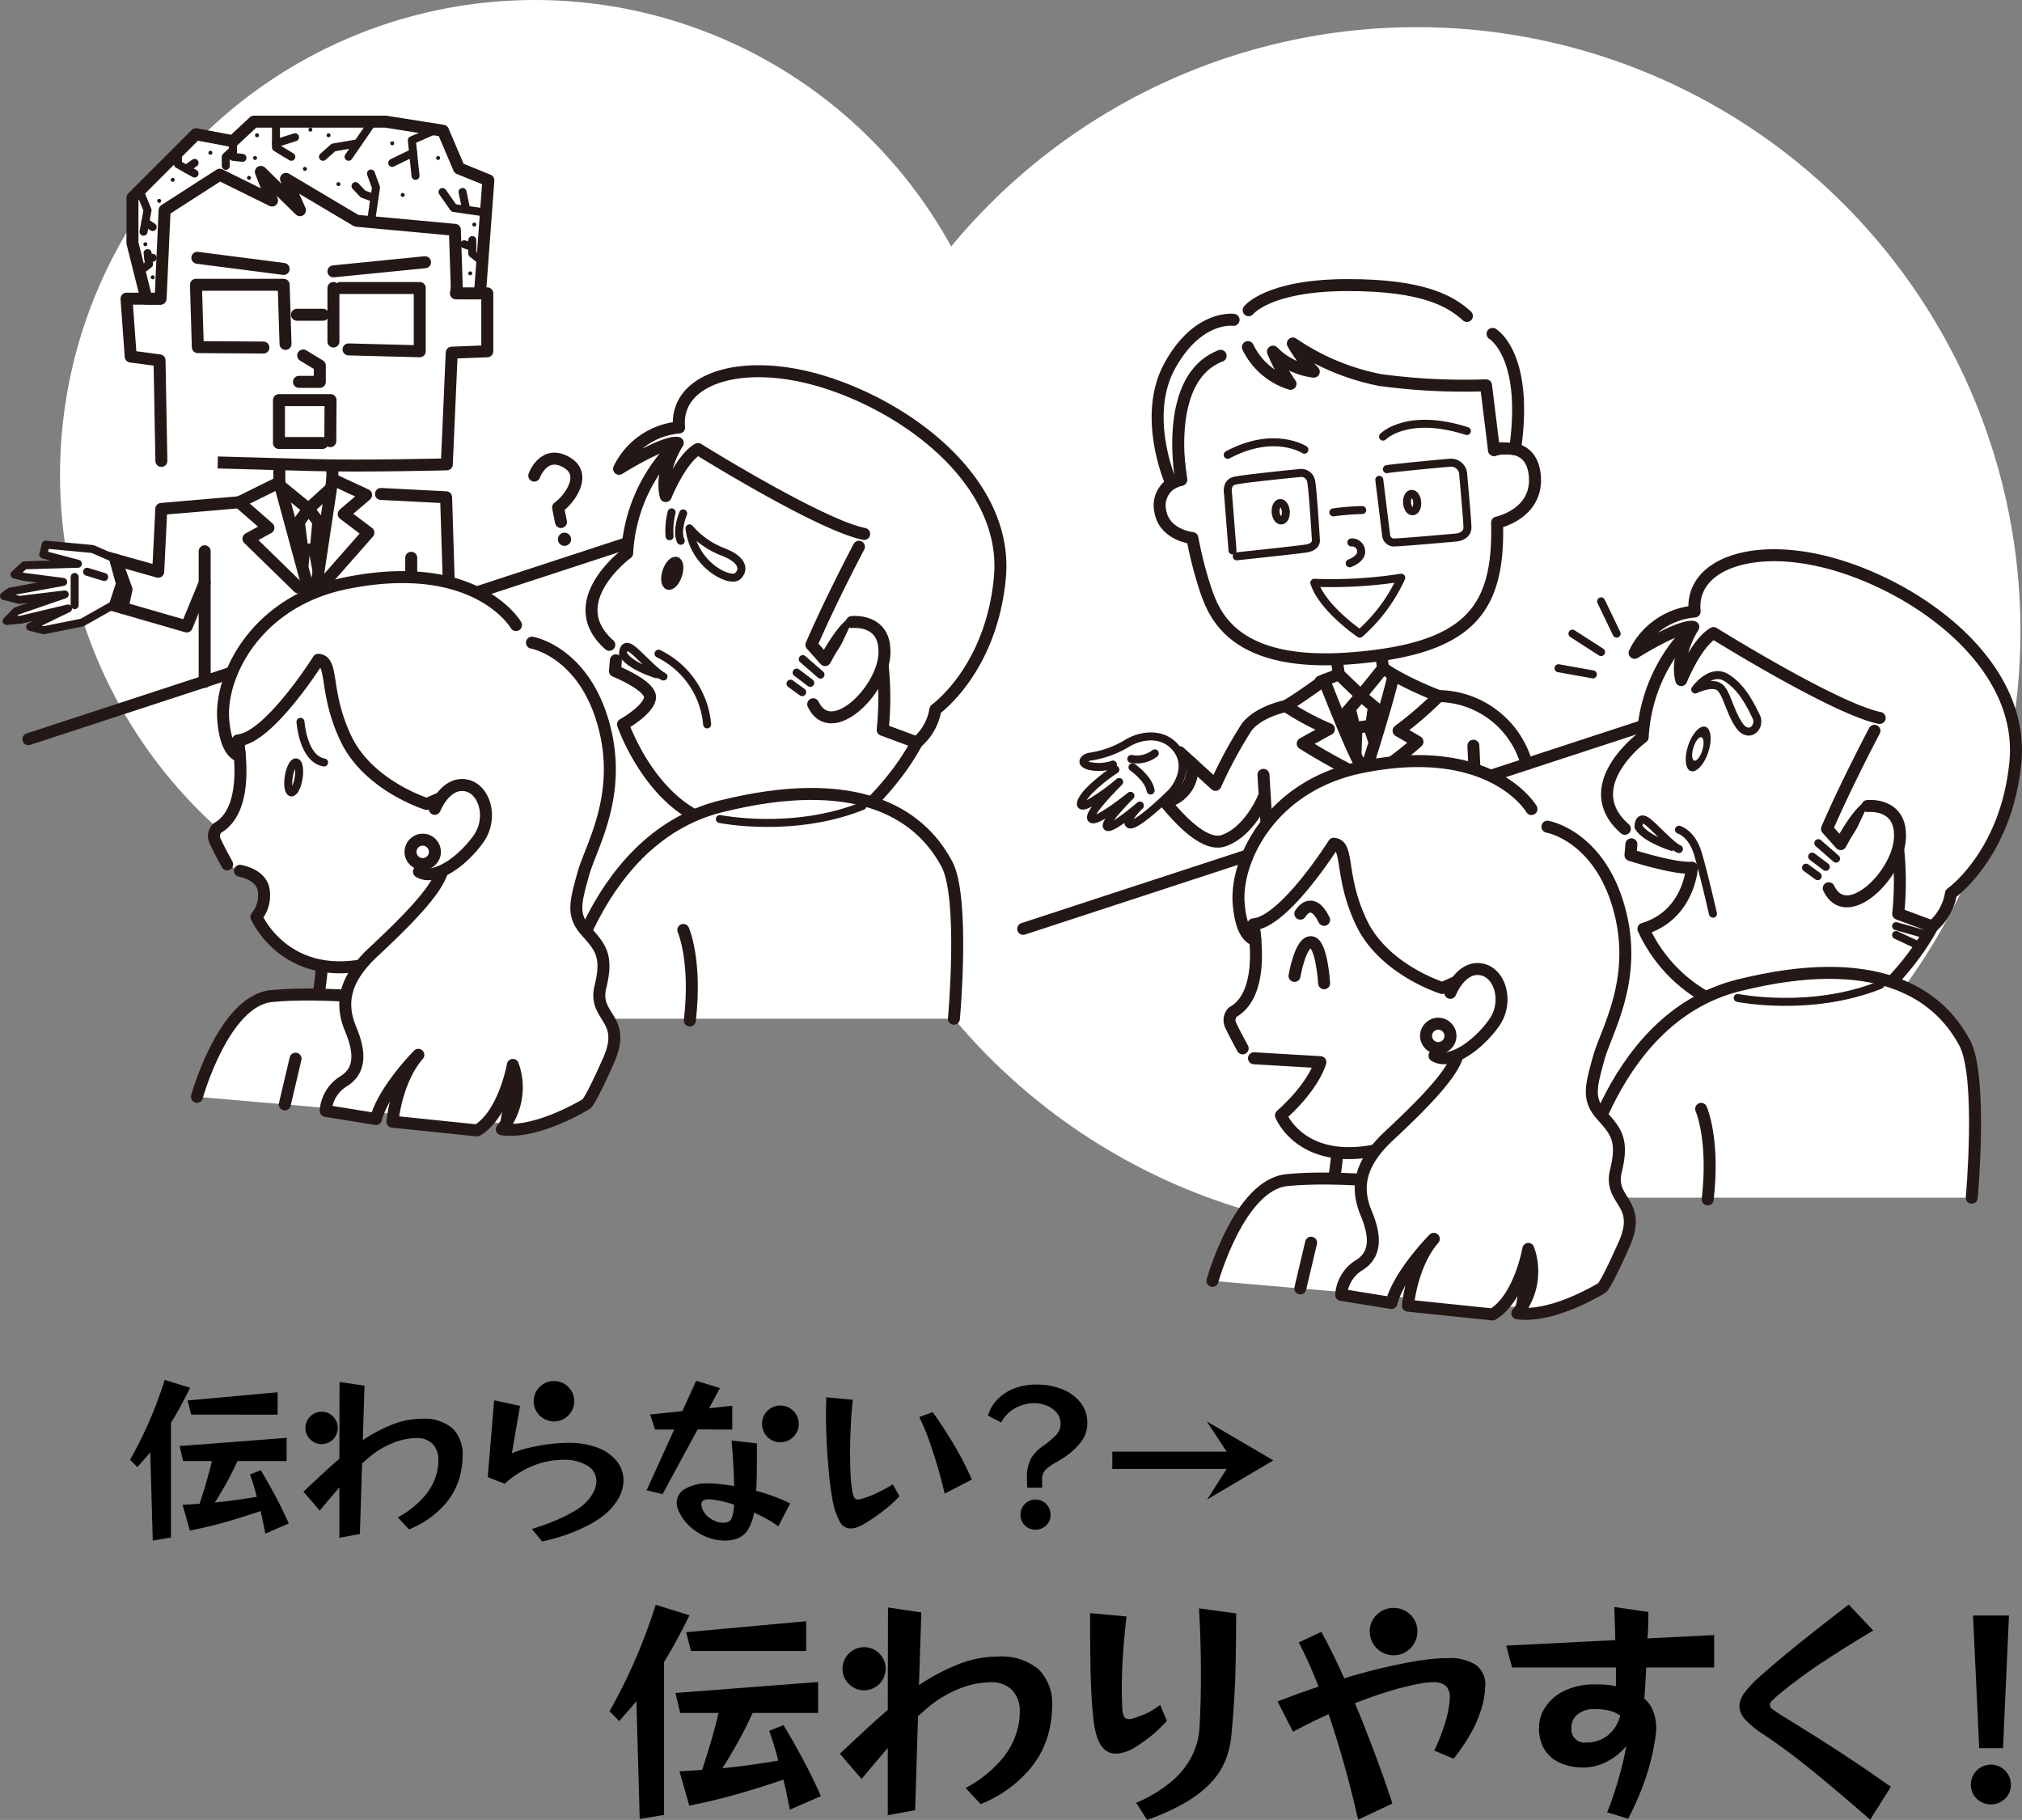 <svg xmlns="http://www.w3.org/2000/svg" width="253.121" height="227.8" viewBox="0 0 253.121 227.8">
  <rect x="0" y="0" width="253.121" height="227.8" fill="#808080" stroke="none"/>
  <g id="befor-after-illust-2-pc" transform="translate(-654.339 -1168.146)">
    <circle id="楕円形_11" data-name="楕円形 11" cx="59.442" cy="59.442" r="59.442" transform="translate(661.854 1168.146)" fill="#fff"/>
    <circle id="楕円形_12" data-name="楕円形 12" cx="75.577" cy="75.577" r="75.577" transform="translate(756.112 1171.543)" fill="#fff"/>
    <g id="グループ_161" data-name="グループ 161" transform="translate(654.84 1183.374)">
      <g id="グループ_149" data-name="グループ 149" transform="translate(15.781 157.501)">
        <path id="パス_996" data-name="パス 996" d="M5899.165,3190.515l-.313-11.07c-.239.3-.492.6-.761.9l-.85.973-.917-.916a51.821,51.821,0,0,0,2.45-4.921q1.039-2.416,1.89-5.077l3.175.984q-.648,1.3-1.229,2.371t-1.165,2.013v14.359Zm14.09-.872q-.135-.717-.279-1.421t-.325-1.4q-2.237.76-4.349,1.365t-4.485,1.073l-.917-3.22,2.125-.134q.246-.738.682-2.159t.861-3.187h-3.6l-.446-1.878,13.4-1.029v2.907h-6.151q-.759,1.656-1.508,2.975t-1.331,2.215q1.341-.135,2.627-.313t2.628-.4q-.179-.716-.391-1.42t-.458-1.375l1.342-.537q.872,1.432,1.778,3.12t1.733,3.545Zm-9.282-14.9-.446-1.766,11.271-1.029v2.8Z" transform="translate(-5896.324 -3170.408)"/>
        <path id="パス_997" data-name="パス 997" d="M5933.693,3187.651a11.623,11.623,0,0,0,3.433-2.751,7.167,7.167,0,0,0,1.488-2.974,6.238,6.238,0,0,0,.157-1.365,2.8,2.8,0,0,0-.75-2.136,2.742,2.742,0,0,0-1.958-.7,8.113,8.113,0,0,0-2.817.548,10.939,10.939,0,0,0-2.908,1.666q-.247.2-.525.448c-.187.164-.384.335-.593.514l-.269,8.834-2.571.469v-6.307q-.672.783-1.231,1.443t-1.23,1.465l-2.035-2.371q.782-.737,1.442-1.354t1.454-1.342q.793-.726,1.6-1.42l.022-9.617,3.131.469-.224,6.821a19.235,19.235,0,0,1,3.8-2,10.118,10.118,0,0,1,3.579-.682,5.441,5.441,0,0,1,3.858,1.2,4.539,4.539,0,0,1,1.264,3.456,9.182,9.182,0,0,1-.057.984q-.056.515-.167,1.073a8.7,8.7,0,0,1-2.125,4.138,11.831,11.831,0,0,1-4.361,3Zm-7.515-11.183a2.023,2.023,0,0,1-2.013,2.013,1.972,1.972,0,0,1-1.431-.592,1.922,1.922,0,0,1-.6-1.421,1.947,1.947,0,0,1,.6-1.443,1.972,1.972,0,0,1,1.431-.592,1.935,1.935,0,0,1,1.42.592A1.966,1.966,0,0,1,5926.178,3176.468Z" transform="translate(-5900.179 -3170.452)"/>
        <path id="パス_998" data-name="パス 998" d="M5954.579,3189.085q1.408-.426,2.773-.984a19.244,19.244,0,0,0,2.449-1.2,7.245,7.245,0,0,0,1.644-1.241,5.273,5.273,0,0,0,.917-1.342,3.024,3.024,0,0,0,.29-1.23,2.24,2.24,0,0,0-1.1-1.912,5.437,5.437,0,0,0-3.086-.748,9.993,9.993,0,0,0-3.781.76,11.877,11.877,0,0,0-3.51,2.236l-2.125-.827.805-9.617,3.243.694-1.029,5.927a13.321,13.321,0,0,1,2.115-.671,24.037,24.037,0,0,1,2.516-.458,18.407,18.407,0,0,1,2.347-.168,10.155,10.155,0,0,1,3.837.638,5.489,5.489,0,0,1,2.359,1.7,3.783,3.783,0,0,1,.805,2.337,4.7,4.7,0,0,1-.6,2.226,7.329,7.329,0,0,1-1.856,2.158,12.077,12.077,0,0,1-2.09,1.319,21.52,21.52,0,0,1-2.74,1.164,22.592,22.592,0,0,1-2.907.8Zm5.3-15.991a2.449,2.449,0,0,1-.346,1.275,2.584,2.584,0,0,1-.917.917,2.558,2.558,0,0,1-3.064-.4,2.509,2.509,0,0,1,0-3.578,2.472,2.472,0,0,1,1.8-.739,2.444,2.444,0,0,1,1.264.336,2.608,2.608,0,0,1,.917.905A2.432,2.432,0,0,1,5959.878,3173.094Z" transform="translate(-5904.277 -3170.432)"/>
        <path id="パス_999" data-name="パス 999" d="M5978.854,3176.62l-4.383,8.1-1.991-.492,3.444-7.6h-2.392l-.627-1.879,4.048-.424,1.723-3.8,2.975.917-1.364,2.526,2.908-.312v2.975Zm10.111,12.122a12.442,12.442,0,0,0-1.478-.939q-.784-.425-1.564-.783a5.762,5.762,0,0,1-.795,2.192,2.719,2.719,0,0,1-1.253,1.041,4.549,4.549,0,0,1-1.644.279,6.122,6.122,0,0,1-2.236-.447,6.792,6.792,0,0,1-2.08-1.3,5.9,5.9,0,0,1-1.453-2.013,2.461,2.461,0,0,1-.225-.984,2,2,0,0,1,1.075-1.744,5.492,5.492,0,0,1,2.929-.671,11.274,11.274,0,0,1,1.187.066q.938.089,2.012.269-.023-.962-.078-2.046t-.124-2.058q-.064-.973-.133-1.6l3.175.357v1.342q0,1.006-.011,2.247t-.078,2.36q1.05.269,2.125.66a22.284,22.284,0,0,1,2.124.905Zm-5.549-2.706q-.715-.245-1.374-.4a11.477,11.477,0,0,0-1.2-.223c-.1-.015-.206-.026-.3-.034s-.191-.011-.28-.011a1.194,1.194,0,0,0-.727.167.579.579,0,0,0-.213.481,1.078,1.078,0,0,0,.045.29c.03.1.067.216.112.335a2.608,2.608,0,0,0,1.084,1.185,2.769,2.769,0,0,0,1.42.471,2.008,2.008,0,0,0,.705-.112.908.908,0,0,0,.48-.581A5.806,5.806,0,0,0,5983.416,3186.035Zm8.1-10.109a2.238,2.238,0,0,1-.671,1.622,2.3,2.3,0,1,1-3.255-3.254,2.3,2.3,0,0,1,3.926,1.633Z" transform="translate(-5907.81 -3170.424)"/>
        <path id="パス_1000" data-name="パス 1000" d="M6008.112,3185.353a16.874,16.874,0,0,1-2.036,1.834,22.283,22.283,0,0,1-2.437,1.655,4.179,4.179,0,0,1-.9.413,2.537,2.537,0,0,1-.738.124,1.484,1.484,0,0,1-1.332-.805,8.366,8.366,0,0,1-.838-2.282q-.2-.917-.37-2.247t-.29-2.885q-.124-1.554-.19-3.154t-.067-3.03c0-.358,0-.708.012-1.051s.018-.664.033-.962l3.31.313q-.157,1.432-.247,3.209t-.089,3.5q0,1.341.055,2.516a18.916,18.916,0,0,0,.191,2.023,3.489,3.489,0,0,0,.256.951.481.481,0,0,0,.458.279,1.2,1.2,0,0,0,.157-.011,1.73,1.73,0,0,0,.179-.033,11.587,11.587,0,0,0,2.068-.773,17.637,17.637,0,0,0,1.98-1.084Zm5.658-.335q-.382-1.656-.883-3.366t-1.074-3.31a26.128,26.128,0,0,0-1.219-2.9l1.678-.627q1.341,1.879,2.616,4a37.981,37.981,0,0,1,2.281,4.45Z" transform="translate(-5911.798 -3170.793)"/>
        <path id="パス_1001" data-name="パス 1001" d="M6027.72,3184c-.015-.209-.027-.426-.033-.649s-.012-.41-.012-.56a5,5,0,0,1,.493-2.426,5.116,5.116,0,0,1,1.631-1.666,11.9,11.9,0,0,0,1.432-1.2,2.072,2.072,0,0,0,.648-1.532,2.035,2.035,0,0,0-.48-1.354,3.2,3.2,0,0,0-1.23-.883,4.041,4.041,0,0,0-1.577-.313,4.93,4.93,0,0,0-2.382.625,4.2,4.2,0,0,0-1.755,1.79l-1.655-.85a4.636,4.636,0,0,1,1.107-1.957,5.856,5.856,0,0,1,2.068-1.409,7.3,7.3,0,0,1,2.841-.525,8.443,8.443,0,0,1,3.387.627,5.335,5.335,0,0,1,2.236,1.7,3.959,3.959,0,0,1,.794,2.416,3.884,3.884,0,0,1-.827,2.493,9.091,9.091,0,0,1-2.058,1.868c-.4.269-.82.522-1.253.76a4.641,4.641,0,0,0-1.084.8,1.6,1.6,0,0,0-.436,1.163v.549c0,.187.007.362.023.526Zm2.907,3.4a1.772,1.772,0,0,1-.548,1.32,1.919,1.919,0,0,1-2.662,0,1.776,1.776,0,0,1-.547-1.32,1.879,1.879,0,1,1,3.757,0Z" transform="translate(-5915.4 -3170.511)"/>
        <path id="パス_1002" data-name="パス 1002" d="M6053,3186.292l2.438-3.825h-14.314V3180.3h14.314l-2.483-3.78,8.321,4.875Z" transform="translate(-5918.163 -3171.33)"/>
        <path id="パス_1003" data-name="パス 1003" d="M5970.783,3230.359l-.418-14.761q-.476.6-1.013,1.208t-1.133,1.3L5967,3216.88a68.939,68.939,0,0,0,3.265-6.561q1.388-3.22,2.521-6.768l4.234,1.312q-.865,1.729-1.64,3.161t-1.55,2.684v19.144Zm18.787-1.163q-.18-.955-.372-1.894c-.131-.627-.274-1.248-.434-1.864q-2.981,1.014-5.8,1.819t-5.979,1.431l-1.223-4.293,2.833-.179q.329-.985.91-2.878t1.147-4.25h-4.8l-.6-2.5,17.861-1.372v3.876h-8.2q-1.014,2.208-2.014,3.967t-1.773,2.953q1.788-.18,3.5-.419t3.5-.536q-.24-.954-.522-1.894c-.188-.627-.393-1.238-.61-1.834l1.789-.716q1.163,1.908,2.371,4.16t2.312,4.726Zm-12.375-19.86-.6-2.356,15.029-1.371v3.727Z" transform="translate(-5906.983 -3175.407)"/>
        <path id="パス_1004" data-name="パス 1004" d="M6016.709,3226.54a15.476,15.476,0,0,0,4.577-3.668,9.556,9.556,0,0,0,1.982-3.966,8.209,8.209,0,0,0,.21-1.819,3.732,3.732,0,0,0-1-2.848,3.654,3.654,0,0,0-2.608-.939,10.8,10.8,0,0,0-3.757.731,14.586,14.586,0,0,0-3.877,2.221q-.328.269-.7.6t-.791.685l-.357,11.778-3.43.627v-8.41q-.894,1.046-1.64,1.924t-1.64,1.953l-2.714-3.161q1.044-.983,1.924-1.8t1.938-1.789q1.058-.969,2.131-1.894l.031-12.823,4.174.626-.3,9.1a25.6,25.6,0,0,1,5.069-2.669,13.474,13.474,0,0,1,4.771-.91,7.248,7.248,0,0,1,5.145,1.6,6.043,6.043,0,0,1,1.685,4.607,12.034,12.034,0,0,1-.075,1.313q-.075.686-.224,1.431a11.57,11.57,0,0,1-2.833,5.516,15.763,15.763,0,0,1-5.814,4Zm-10.02-14.91a2.7,2.7,0,0,1-2.684,2.683,2.63,2.63,0,0,1-1.908-.79,2.561,2.561,0,0,1-.8-1.894,2.6,2.6,0,0,1,.8-1.924,2.633,2.633,0,0,1,1.908-.79,2.585,2.585,0,0,1,1.894.79A2.624,2.624,0,0,1,6006.689,3211.631Z" transform="translate(-5912.106 -3175.465)"/>
        <path id="パス_1005" data-name="パス 1005" d="M6047.459,3218.152a18.95,18.95,0,0,1-1.7,1.67,19.986,19.986,0,0,1-2,1.462,5.116,5.116,0,0,1-2.655.983q-2.208,0-2.744-3.638-.238-1.7-.342-3.773t-.134-4.323q-.03-2.252-.031-4.428v-1.432l4.563.418q-.3,2.5-.447,4.756t-.15,4.19q0,.656.016,1.282t.045,1.223a2.42,2.42,0,0,0,.223,1.074.633.633,0,0,0,.582.327,2.369,2.369,0,0,0,.806-.179,11.126,11.126,0,0,0,1.7-.685,10.277,10.277,0,0,0,1.432-.924Zm-3.847,10.258a16.907,16.907,0,0,0,4.622-2.833,10.1,10.1,0,0,0,2.46-3.22,9.141,9.141,0,0,0,.85-3.281q.179-3.191.179-6.561,0-2.147-.06-4.294t-.179-4.145l4.652.626q0,3.579-.09,7.187t-.505,8.052a11.441,11.441,0,0,1-.716,3.072,9.058,9.058,0,0,1-1.744,2.773,13.822,13.822,0,0,1-3.147,2.5,27.921,27.921,0,0,1-4.95,2.267Z" transform="translate(-5917.67 -3175.486)"/>
        <path id="パス_1006" data-name="パス 1006" d="M6085.109,3221.869q.6-1.312.953-2.282t.581-1.819a14.383,14.383,0,0,0,.344-1.744c.02-.159.035-.3.043-.418s.016-.238.016-.357a1.9,1.9,0,0,0-.507-1.491,2.293,2.293,0,0,0-1.551-.448c-.219,0-.458.011-.716.03a7.073,7.073,0,0,0-.834.12,33.9,33.9,0,0,0-3.951.969q-2.1.642-4.31,1.506,1.253,3.012,2.461,6.232t2.221,6.322l-4.294,2.028q-.775-3.46-1.714-6.815t-1.983-6.4q-1.1.507-2.221,1.058t-2.222,1.149l-1.939-3.788q1.313-.508,2.58-.97t2.549-.879a53.323,53.323,0,0,0-2.475-5.547l2.833-1.312q1.4,2.563,2.862,5.814a70.847,70.847,0,0,1,8.708-2.117q1.222-.207,2.266-.313t1.908-.1a6.057,6.057,0,0,1,3.624.865,3.075,3.075,0,0,1,1.148,2.624,11.281,11.281,0,0,1-.686,3.429,14.6,14.6,0,0,1-1.208,2.639,23.952,23.952,0,0,1-2.072,3.027Zm-2.118-14.911a2.982,2.982,0,1,1-5.964,0,2.842,2.842,0,0,1,.865-2.087,3.025,3.025,0,0,1,4.235,0A2.843,2.843,0,0,1,6082.991,3206.958Z" transform="translate(-5921.838 -3175.475)"/>
        <path id="パス_1007" data-name="パス 1007" d="M6111.823,3229.571q.538-1.283,1-2.758t.834-2.923q.372-1.446.552-2.609a7.566,7.566,0,0,1-2.46,1.968,6.486,6.486,0,0,1-2.758.716h-.209a7.8,7.8,0,0,1-1.863-.239,5.362,5.362,0,0,1-1.79-.8,4.172,4.172,0,0,1-1.327-1.536,5.2,5.2,0,0,1-.507-2.429,4.656,4.656,0,0,1,.806-2.58,5.9,5.9,0,0,1,2.385-2.028,8.691,8.691,0,0,1,3.907-.79q.656,0,1.313.045a6.512,6.512,0,0,1,1.223.195v-2.356h-13l-.746-2.743,13.658-.686q-.031-1.67-.12-4.146l4.265.627v.328q0,.389-.015,1.178t-.1,1.8l8.35-.418v4.056h-8.5q-.061,1.1-.119,2.117t-.119,1.79a3.6,3.6,0,0,1,1.088,1.535,5.643,5.643,0,0,1,.4,2.133c0,.139-.006.278-.016.417s-.025.289-.045.448a29.069,29.069,0,0,1-1.312,5.547,36.5,36.5,0,0,1-2.147,4.949Zm-4.473-10.5a1.632,1.632,0,0,0,1.819,1.76,4.17,4.17,0,0,0,2.8-.94,4.643,4.643,0,0,0,1.491-2.429,3.858,3.858,0,0,0-1.417-.626,7.88,7.88,0,0,0-1.745-.179,3.206,3.206,0,0,0-2.191.671,2.092,2.092,0,0,0-.76,1.625Z" transform="translate(-5926.92 -3175.454)"/>
        <path id="パス_1008" data-name="パス 1008" d="M6149.938,3230.443q-3.609-3.161-6.978-5.92t-6.471-4.815a11.464,11.464,0,0,1-2.177-1.789,2.522,2.522,0,0,1-.746-1.67,3.011,3.011,0,0,1,.7-1.774,14.717,14.717,0,0,1,2.1-2.162q2.5-2.206,5.368-4.488t5.517-4.309l3.071,3.25q-3.042,1.79-6.144,3.832a62.976,62.976,0,0,0-5.546,4.07q-.6.509-.925.82a.859.859,0,0,0-.327.583.763.763,0,0,0,.387.581q.386.284,1.163.791,3.191,1.939,6.546,4.1t7.052,4.786Z" transform="translate(-5932.106 -3175.401)"/>
        <path id="パス_1009" data-name="パス 1009" d="M6172.7,3226.3a2.368,2.368,0,0,1-.73,1.76,2.557,2.557,0,0,1-3.549,0,2.366,2.366,0,0,1-.731-1.76,2.5,2.5,0,1,1,5.01,0Zm-3.965-4.563-.775-16.609h4.5l-.746,16.609Z" transform="translate(-5937.252 -3175.645)"/>
      </g>
      <g id="グループ_155" data-name="グループ 155" transform="translate(127.584 20.456)">
        <g id="グループ_152" data-name="グループ 152">
          <rect id="長方形_127" data-name="長方形 127" width="7.396" height="8.583" transform="translate(38.449 51.385)" fill="#fff"/>
          <g id="グループ_151" data-name="グループ 151">
            <path id="パス_1010" data-name="パス 1010" d="M6079.544,3076.534l-.977-2.861-1.459.2-.142,3.782,1.082,2.029.827-.741Z" transform="translate(-6035.373 -3018.772)" fill="#fff"/>
            <path id="パス_1011" data-name="パス 1011" d="M6073.748,3060.6l1.1,7.954,2.3,1.884,3.1-3.691-1.056-7.608Z" transform="translate(-6034.887 -3016.58)" fill="#fff" stroke="#231815" stroke-linecap="round" stroke-linejoin="round" stroke-width="1.5"/>
            <path id="パス_1012" data-name="パス 1012" d="M6079.544,3076.534l-.977-2.861-1.459.2-.142,3.782" transform="translate(-6035.373 -3018.772)" fill="#fff" stroke="#231815" stroke-linecap="round" stroke-linejoin="round" stroke-width="1.5"/>
            <path id="パス_1013" data-name="パス 1013" d="M6075.834,3070.115l.848,3.466,2.089-.29.488-3.426-1.776-.331Z" transform="translate(-6035.202 -3018.148)" fill="#fff" stroke="#231815" stroke-linecap="round" stroke-linejoin="round" stroke-width="1.5"/>
            <path id="パス_1014" data-name="パス 1014" d="M6076.875,3069.062l-3.323,3.869-1.75-5.632,2.308-.893Z" transform="translate(-6034.593 -3017.677)" fill="#fff" stroke="#231815" stroke-linecap="round" stroke-linejoin="round" stroke-width="1.5"/>
            <path id="パス_1015" data-name="パス 1015" d="M6077.776,3068.925l2.773-3.425,2.547,1.629-1.854,4.722Z" transform="translate(-6035.495 -3017.54)" fill="#fff" stroke="#231815" stroke-linecap="round" stroke-linejoin="round" stroke-width="1.5"/>
            <path id="パス_1016" data-name="パス 1016" d="M6061.612,3088.561l-.6-6.679s-1.743,4.268-5.023,5.362-8.425-6.386-8.425-6.386l2.969-4.7,4.484,4.085a55.266,55.266,0,0,1,3.9-7.216c1.509-1.986,4.9-2.648,4.9-2.648,1.418-.785,4.8-3.251,4.8-3.251s3.816,9.81,4.792,10.966l.569-.079s2.986-9.418,3.306-11.541a44.337,44.337,0,0,0,5.683,2.656,11.6,11.6,0,0,1,11,8.5Z" transform="translate(-6030.938 -3017.687)" fill="#fff"/>
            <line id="線_53" data-name="線 53" y1="28.266" x2="86.354" transform="translate(0 52.313)" fill="none" stroke="#231815" stroke-linecap="round" stroke-linejoin="round" stroke-width="1.5"/>
            <path id="パス_1017" data-name="パス 1017" d="M6058.738,3046.368l-.56-7.092s-.3-1.348.8-1.624,8.277-.978,8.277-.978a1.264,1.264,0,0,1,1.334,1.077c.219,1.167.584,7.249.584,7.249s.2.932-1.28,1.139-7.842.968-7.842.968S6058.756,3047.516,6058.738,3046.368Z" transform="translate(-6032.533 -3013.192)" fill="#fff"/>
            <path id="パス_1018" data-name="パス 1018" d="M6081.439,3036.5c.186-.064,6.076-.665,7.81-.8a1.53,1.53,0,0,1,1.747,1.544s.5,5.388.524,6.509-1.27,1.287-1.27,1.287-6.565.591-7.748.624a1,1,0,0,1-1.17-.966l-.847-6.868S6080.287,3036.906,6081.439,3036.5Z" transform="translate(-6035.901 -3013.043)" fill="#fff"/>
            <path id="パス_1019" data-name="パス 1019" d="M6050.8,3034.262a3.259,3.259,0,0,0-2.615,3.918c.489,3.025,4.021,3.383,4.021,3.383a49.242,49.242,0,0,0,1.7,6.586c1.059,3.009,3.494,9.606,18.194,8.459,14.967-1.168,18.531-6.208,18.247-16.985,0,0,5.11-1.054,4.727-5.81s-5.108-3.267-5.108-3.267l.192-8.493-25.452-7.232-11.036,2.873-4.091,6.46Z" transform="translate(-6031.022 -3009.896)" fill="#fff" stroke="#231815" stroke-linecap="round" stroke-linejoin="round" stroke-width="1.5"/>
            <path id="パス_1020" data-name="パス 1020" d="M6058.738,3046.409l-.56-7.092s-.3-1.348.8-1.624,8.277-.979,8.277-.979a1.265,1.265,0,0,1,1.334,1.078c.219,1.167.584,7.25.584,7.25s.2.931-1.28,1.139-8.626.968-8.626.968" transform="translate(-6032.533 -3013.198)" fill="none" stroke="#231815" stroke-linecap="round" stroke-linejoin="round" stroke-width="1"/>
            <path id="パス_1021" data-name="パス 1021" d="M6073.708,3042.474a32.227,32.227,0,0,1,3.611-.291" transform="translate(-6034.88 -3014.023)" fill="none" stroke="#231815" stroke-linecap="round" stroke-linejoin="round" stroke-width="1"/>
            <path id="パス_1022" data-name="パス 1022" d="M6080.48,3037.345l.849,6.868a1,1,0,0,0,1.169.966c1.183-.033,7.749-.624,7.749-.624s1.3-.167,1.269-1.288-.525-6.508-.525-6.508a1.528,1.528,0,0,0-1.746-1.544c-1.735.139-8,.758-7.811.8" transform="translate(-6035.902 -3012.971)" fill="none" stroke="#231815" stroke-linecap="round" stroke-linejoin="round" stroke-width="1"/>
            <path id="パス_1023" data-name="パス 1023" d="M6076.326,3046.954a1.139,1.139,0,0,1,1.214.973c.206,1.067-1.424,1.637-1.424,1.637" transform="translate(-6035.244 -3014.742)" fill="none" stroke="#231815" stroke-linecap="round" stroke-linejoin="round" stroke-width="1"/>
            <path id="パス_1024" data-name="パス 1024" d="M6089.738,3015.137s4.511,2.614,2.816,14.433a10.511,10.511,0,0,0-1.428-.105,2.563,2.563,0,0,0-1.21.207l-1-8.1a78.6,78.6,0,0,1-13.247-.66,29.32,29.32,0,0,1-10.935-4.572,18.385,18.385,0,0,0,2.62,3.525,8.617,8.617,0,0,1-5.106-2.508,20.6,20.6,0,0,0,2.192,4.027,8.819,8.819,0,0,1-5.333-4.591l-3.414,1.093c-7.3,2.807-4.939,15.508-4.939,15.508a4.533,4.533,0,0,0-1.221.5s-3.729-8.32-.217-14.732,8-5.781,8-5.781l1.888-1.2s2.375-3.11,12.239-3.146,13.191,2.148,15.081,3.864Z" transform="translate(-6030.974 -3009.021)" fill="#fff"/>
            <path id="パス_1025" data-name="パス 1025" d="M6057.313,3014.14s-4.488-.631-8,5.781.217,14.732.217,14.732a4.533,4.533,0,0,1,1.221-.5s-2.365-12.7,4.939-15.508" transform="translate(-6030.974 -3009.791)" fill="none" stroke="#231815" stroke-linecap="round" stroke-linejoin="round" stroke-width="1.5"/>
            <path id="パス_1026" data-name="パス 1026" d="M6061.225,3012.167s2.375-3.11,12.239-3.146,13.191,2.148,15.082,3.864" transform="translate(-6032.999 -3009.021)" fill="none" stroke="#231815" stroke-linecap="round" stroke-linejoin="round" stroke-width="1.5"/>
            <path id="パス_1027" data-name="パス 1027" d="M6061.112,3017.873a8.818,8.818,0,0,0,5.333,4.592,20.6,20.6,0,0,1-2.192-4.027,8.617,8.617,0,0,0,5.106,2.508,18.385,18.385,0,0,1-2.62-3.525,29.32,29.32,0,0,0,10.935,4.572,78.6,78.6,0,0,0,13.247.66l1,8.1a2.563,2.563,0,0,1,1.21-.207,10.511,10.511,0,0,1,1.428.105c1.694-11.819-2.816-14.433-2.816-14.433" transform="translate(-6032.981 -3010.108)" fill="none" stroke="#231815" stroke-linecap="round" stroke-linejoin="round" stroke-width="1.5"/>
            <line id="線_54" data-name="線 54" x2="0.215" y2="4.625" transform="translate(56.358 57.655)" fill="none" stroke="#231815" stroke-linecap="round" stroke-linejoin="round" stroke-width="1.5"/>
            <g id="グループ_150" data-name="グループ 150" transform="translate(16.629 48.786)">
              <path id="パス_1028" data-name="パス 1028" d="M6075.911,3079.143a80.979,80.979,0,0,1-7.09-3.95l3.273-1.806a32.149,32.149,0,0,1-5.394-2.894c1.418-.784,4.8-3.251,4.8-3.251s3.816,9.81,4.792,10.966" transform="translate(-6050.453 -3066.589)" fill="none" stroke="#231815" stroke-linecap="round" stroke-linejoin="round" stroke-width="1.5"/>
              <path id="パス_1029" data-name="パス 1029" d="M6078.67,3078.013s2.986-9.418,3.306-11.541a44.337,44.337,0,0,0,5.683,2.656,45.168,45.168,0,0,1-5.036,4.342l2.364,1.375a37.828,37.828,0,0,1-5.645,4.2" transform="translate(-6052.258 -3066.473)" fill="none" stroke="#231815" stroke-linecap="round" stroke-linejoin="round" stroke-width="1.5"/>
              <path id="パス_1030" data-name="パス 1030" d="M6089.254,3069.6a11.6,11.6,0,0,1,11,8.5" transform="translate(-6053.854 -3066.944)" fill="none" stroke="#231815" stroke-linecap="round" stroke-linejoin="round" stroke-width="1.5"/>
              <line id="線_55" data-name="線 55" x2="0.598" y2="9.57" transform="translate(13.447 12.518)" fill="none" stroke="#231815" stroke-linecap="round" stroke-linejoin="round" stroke-width="1.5"/>
              <path id="パス_1031" data-name="パス 1031" d="M6063.813,3071.071s-3.388.662-4.9,2.648a55.266,55.266,0,0,0-3.9,7.216l-4.484-4.085-2.969,4.7s5.145,7.48,8.425,6.386,5.023-5.363,5.023-5.363" transform="translate(-6047.567 -3067.166)" fill="none" stroke="#231815" stroke-linecap="round" stroke-linejoin="round" stroke-width="1.5"/>
            </g>
            <path id="パス_1032" data-name="パス 1032" d="M6048.938,3084.365a4.231,4.231,0,0,0,3.315-4.865" transform="translate(-6031.145 -3019.651)" fill="none" stroke="#231815" stroke-linecap="round" stroke-linejoin="round" stroke-width="1.5"/>
            <path id="パス_1033" data-name="パス 1033" d="M6040.807,3079.7a20.829,20.829,0,0,0-3.3,2.668c-1.255,1.349-1.521,2.45.2,1.466a27.635,27.635,0,0,0,3.579-2.581s-4.018,3.92-3.481,4.591,4.892-2.863,4.892-2.863-3.415,3.4-2.924,3.867,4.106-2.641,4.106-2.641-1.971,1.9-1.327,2.327,4.186-2.836,5.257-3.944,2.439-3.821.256-5.947c-1.7-1.653-4.285-1.2-5.9-.159a12.648,12.648,0,0,1-4.517,1.6c-.425.006-1.553.7-.16,1.143a5.343,5.343,0,0,0,3.014-.154" transform="translate(-6029.268 -3019.056)" fill="#fff" stroke="#231815" stroke-linecap="round" stroke-linejoin="round" stroke-width="1"/>
            <path id="パス_1034" data-name="パス 1034" d="M6043.926,3078.743a3.664,3.664,0,0,0,2.938-.7" transform="translate(-6030.389 -3019.431)" fill="none" stroke="#231815" stroke-linecap="round" stroke-linejoin="round" stroke-width="1"/>
            <path id="パス_1035" data-name="パス 1035" d="M6044.1,3080.09s2,1.362,2.269,2.916" transform="translate(-6030.415 -3019.74)" fill="none" stroke="#231815" stroke-linecap="round" stroke-linejoin="round" stroke-width="1"/>
            <path id="パス_1036" data-name="パス 1036" d="M6076.595,3059.157s-4.649-3.161-5.691-6.366a56.843,56.843,0,0,0,10.882-.635A20.677,20.677,0,0,1,6076.595,3059.157Z" transform="translate(-6034.458 -3015.527)" fill="#fff" stroke="#231815" stroke-linecap="round" stroke-linejoin="round" stroke-width="1"/>
            <ellipse id="楕円形_15" data-name="楕円形 15" cx="0.637" cy="1.097" rx="0.637" ry="1.097" transform="translate(31.527 27.324) rotate(-4.077)" fill="#fff" stroke="#231815" stroke-linecap="round" stroke-linejoin="round" stroke-width="1"/>
            <ellipse id="楕円形_16" data-name="楕円形 16" cx="0.637" cy="1.097" rx="0.637" ry="1.097" transform="translate(47.976 26.174) rotate(-4.077)" fill="#fff" stroke="#231815" stroke-linecap="round" stroke-linejoin="round" stroke-width="1"/>
            <path id="パス_1037" data-name="パス 1037" d="M6081.032,3031.073s3-3.1,10.5-.7" transform="translate(-6035.986 -3012.104)" fill="none" stroke="#231815" stroke-linecap="round" stroke-linejoin="round" stroke-width="1"/>
            <path id="パス_1038" data-name="パス 1038" d="M6067.737,3033.122s-3.766-2.472-9.6.644" transform="translate(-6032.534 -3012.516)" fill="none" stroke="#231815" stroke-linecap="round" stroke-linejoin="round" stroke-width="1"/>
          </g>
        </g>
        <g id="グループ_153" data-name="グループ 153" transform="translate(67.016 33.813)">
          <path id="パス_1039" data-name="パス 1039" d="M6117.107,3086.177l-.116,1.341s5.523,1.776,7.694,1.58c0,0-.342,5.935-6.074,7.659a18.693,18.693,0,0,0,8.956,9.132l17.071,2.094s8.764-6.416,11.564-14.8l-2.476-19.511-5.424-8.211-20.27-8.994a20.61,20.61,0,0,0-9.511,16.293s-8.321,6.119-2.235,11.476" transform="translate(-6107.983 -3049.99)" fill="#fff" stroke="#231815" stroke-linecap="round" stroke-linejoin="round" stroke-width="1.5"/>
          <path id="パス_1040" data-name="パス 1040" d="M6148.146,3070.813s-3.475,6.56-5.941,12.271l1.706,1.914s1.871-3.619,3.416-4.661l3.528,3.317a39.149,39.149,0,0,1,.264,10.071l4.274,1.583a6.852,6.852,0,0,0,2.327-4.131s6.97-4.908,8.068-16.453-10.686-20.874-21.592-24.412c-10.519-3.412-19.174-.613-18.562,5.572a9.229,9.229,0,0,0-7.514,5.172s5.6-3.525,7.347-3.241c0,0-2.308,3.465-1.508,6.654,0,0,1.854-4.621,4.04-5.887,0,0,15.288,9.528,20.8,10.626" transform="translate(-6108.595 -3048.84)" fill="#fff" stroke="#231815" stroke-linecap="round" stroke-linejoin="round" stroke-width="1.5"/>
          <path id="パス_1041" data-name="パス 1041" d="M6151.575,3085.809s4.369-.507,4.074,4.092-6.713,10.853-8.91,6.195" transform="translate(-6112.913 -3054.414)" fill="#fff" stroke="#231815" stroke-linecap="round" stroke-linejoin="round" stroke-width="1.5"/>
          <line id="線_56" data-name="線 56" x2="2.223" y2="1.939" transform="translate(32.519 36.04)" fill="none" stroke="#231815" stroke-linecap="round" stroke-linejoin="round" stroke-width="1"/>
          <line id="線_57" data-name="線 57" x2="1.707" y2="1.29" transform="translate(31.751 37.721)" fill="none" stroke="#231815" stroke-linecap="round" stroke-linejoin="round" stroke-width="1"/>
          <line id="線_58" data-name="線 58" x2="1.466" y2="1.063" transform="translate(30.983 39.108)" fill="none" stroke="#231815" stroke-linecap="round" stroke-linejoin="round" stroke-width="1"/>
          <ellipse id="楕円形_17" data-name="楕円形 17" cx="2.922" cy="1.328" rx="2.922" ry="1.328" transform="translate(15.3 26.603) rotate(-71.604)" fill="#231815"/>
          <path id="パス_1042" data-name="パス 1042" d="M6118.7,3088.719s-.039-1.355.9-.806,3.01,3.064,4.16,3.58C6123.765,3091.493,6119.7,3090.415,6118.7,3088.719Z" transform="translate(-6108.685 -3054.713)" fill="none" stroke="#231815" stroke-linecap="round" stroke-linejoin="round" stroke-width="1"/>
          <line id="線_59" data-name="線 59" x2="3.932" y2="1.112" transform="translate(42.258 46.427)" fill="none" stroke="#231815" stroke-linecap="round" stroke-linejoin="round" stroke-width="1"/>
          <line id="線_60" data-name="線 60" x2="3.032" y2="1.415" transform="translate(42.258 47.54)" fill="none" stroke="#231815" stroke-linecap="round" stroke-linejoin="round" stroke-width="1"/>
          <path id="パス_1043" data-name="パス 1043" d="M6127.056,3068.311s1.892-2.719,3.91-1.476,3.106,3.619,3.728,4.878-.932,2.9-2.175,1.031-1.553-4.277-2.562-4.821S6127.056,3068.311,6127.056,3068.311Z" transform="translate(-6109.943 -3051.505)" fill="none" stroke="#231815" stroke-linecap="round" stroke-linejoin="round" stroke-width="1"/>
          <ellipse id="楕円形_18" data-name="楕円形 18" cx="1.531" cy="0.582" rx="1.531" ry="0.582" transform="translate(16.436 25.54) rotate(-72.906)" fill="#fff"/>
          <path id="パス_1044" data-name="パス 1044" d="M6124.664,3089.3s1.619.454,2.37,3,1.886,7.514,1.886,7.514" transform="translate(-6109.583 -3054.942)" fill="none" stroke="#231815" stroke-linecap="round" stroke-linejoin="round" stroke-width="1"/>
          <line id="線_61" data-name="線 61" x2="1.947" y2="4.046" transform="translate(5.329 5.771)" fill="none" stroke="#231815" stroke-linecap="round" stroke-linejoin="round" stroke-width="1"/>
          <line id="線_62" data-name="線 62" x2="3.587" y2="2.308" transform="translate(1.742 9.817)" fill="none" stroke="#231815" stroke-linecap="round" stroke-linejoin="round" stroke-width="1"/>
          <line id="線_63" data-name="線 63" x2="4.304" y2="0.769" transform="translate(0 14.147)" fill="none" stroke="#231815" stroke-linecap="round" stroke-linejoin="round" stroke-width="1"/>
          <path id="パス_1045" data-name="パス 1045" d="M6109.44,3138.538s3.562-22.388,20.413-26.58c16.756-4.169,24.779.644,28.286,7.225,2.248,4.218.879,19.355.879,19.355" transform="translate(-6107.287 -3058.125)" fill="#fff" stroke="#231815" stroke-linecap="round" stroke-linejoin="round" stroke-width="1.5"/>
          <path id="パス_1046" data-name="パス 1046" d="M6133.317,3113.808s9.185,1.853,17.862-1.638" transform="translate(-6110.888 -3058.392)" fill="none" stroke="#231815" stroke-linecap="round" stroke-linejoin="round" stroke-width="1"/>
          <path id="パス_1047" data-name="パス 1047" d="M6127.93,3130.449s1.686,3.767.82,11.335" transform="translate(-6110.075 -3061.149)" fill="#fff" stroke="#231815" stroke-linecap="round" stroke-linejoin="round" stroke-width="1.5"/>
        </g>
        <g id="グループ_154" data-name="グループ 154" transform="translate(23.695 59.582)">
          <path id="パス_1048" data-name="パス 1048" d="M6074.241,3133.865s-.219,5.926-1.221,7.564l7.564,1.221,1.9-11.778Z" transform="translate(-6058.472 -3086.982)" fill="#fff" stroke="#231815" stroke-linecap="round" stroke-linejoin="round" stroke-width="1.5"/>
          <path id="パス_1049" data-name="パス 1049" d="M6055.888,3153.527s3.329-12,9.312-12.611,17.057.236,21.611,1.915,9.749,3.733,7.788,14.031" transform="translate(-6055.888 -3088.467)" fill="#fff" stroke="#231815" stroke-linecap="round" stroke-linejoin="round" stroke-width="1.5"/>
          <line id="線_64" data-name="線 64" y1="5.726" x2="1.35" transform="translate(10.998 60.281)" fill="#fff" stroke="#231815" stroke-linecap="round" stroke-linejoin="round" stroke-width="1.5"/>
          <path id="パス_1050" data-name="パス 1050" d="M6060.049,3116.307s-1.084-1.985-1.511-2.918a1.459,1.459,0,0,1,.26-1.609c4.9-2.749,2.146-13.289,2.146-13.289l11.435-11.579,19.208,15.371,4.688,9.948-4.629,6.267-10.53,9.234c-13.092,5.124-16.274-3.043-16.274-3.043s3.833-3.237,4.939-6.654l-8.316-.488" transform="translate(-6056.267 -3080.351)" fill="#fff" stroke="#231815" stroke-linecap="round" stroke-linejoin="round" stroke-width="1.5"/>
          <path id="パス_1051" data-name="パス 1051" d="M6098.4,3087.4s6.355,1.078,8.92,10.04-1.55,15.456-2.5,18.92-1.461,5.113.34,7.134,2.775,3.075,1.813,6.979,3.4,3.852,1.021,9.211-2.785,5.45-2.785,5.45-6.121,3.811-10.58,3.169a8.265,8.265,0,0,0,1.379-8.054s-1.073,6.163-4.47,8.2l-10.6-1.1s.434-5.122,3.238-8.366c0,0-4.319,4.337-5.309,8.032l-6.286-1.015a4.725,4.725,0,0,1,2.163-3.663c2.089-1.236,2.281-3.408.977-6.529s-.979-6.139,2.822-9.691,7.949-7.624,8.61-10.164l.447-9.4-2.369,1.033s-7.268-2.25-10.094-8.134-1.509-9.756-3.481-9.92c0,0-6.145,9.774-10.062,10.09l.232,1.928s-1.743-.039-2.081-4.6c-.4-5.4,4.059-14.746,15.477-17.026,16.256-3.247,21.176,5.261,21.176,5.261" transform="translate(-6056.466 -3079.186)" fill="#fff" stroke="#231815" stroke-linecap="round" stroke-linejoin="round" stroke-width="1.5"/>
          <path id="パス_1052" data-name="パス 1052" d="M6090.6,3112.815s1.259-3.258,3.729-2.964,3.647,4.045,1.745,6.73-5.429,5.366-7.452,4.1" transform="translate(-6060.825 -3083.808)" fill="#fff" stroke="#231815" stroke-linecap="round" stroke-linejoin="round" stroke-width="1.5"/>
          <circle id="楕円形_19" data-name="楕円形 19" cx="1.528" cy="1.528" r="1.528" transform="translate(26.738 32.867)" fill="#fff" stroke="#231815" stroke-linecap="round" stroke-linejoin="round" stroke-width="1.5"/>
          <path id="パス_1053" data-name="パス 1053" d="M6068.84,3101.518s1.408-2.434,2.98.776" transform="translate(-6057.842 -3082.421)" fill="none" stroke="#231815" stroke-linecap="round" stroke-linejoin="round" stroke-width="1.5"/>
          <path id="パス_1054" data-name="パス 1054" d="M6067.981,3110.1s.739-4.326,2.078-4.223,1.631,5.145,1.631,5.145" transform="translate(-6057.711 -3083.212)" fill="none" stroke="#231815" stroke-linecap="round" stroke-linejoin="round" stroke-width="1.5"/>
        </g>
      </g>
      <g id="グループ_160" data-name="グループ 160" transform="translate(0 0)">
        <path id="パス_1055" data-name="パス 1055" d="M5925.664,3051.208l-6.859,1.39v-11.07h6.859Z" transform="translate(-5883.934 -2993.469)" fill="#fff"/>
        <g id="グループ_159" data-name="グループ 159">
          <g id="グループ_156" data-name="グループ 156">
            <path id="パス_1056" data-name="パス 1056" d="M5923.763,3050.655l-.641-3.494-1.092.023-.306,2.894.759,2.791.959-.233Z" transform="translate(-5884.374 -2994.318)" fill="#fff"/>
            <path id="パス_1057" data-name="パス 1057" d="M5923.763,3050.655l-.641-3.494-1.092.023-.306,2.894" transform="translate(-5884.374 -2994.318)" fill="none" stroke="#231815" stroke-linecap="round" stroke-linejoin="round" stroke-width="1.5"/>
            <path id="パス_1058" data-name="パス 1058" d="M5924.969,3030.757v9.085l-2.358,2.8-4.28-3.407v-8.735Z" transform="translate(-5883.862 -2991.804)" fill="#fff" stroke="#231815" stroke-linecap="round" stroke-linejoin="round" stroke-width="1.5"/>
            <path id="パス_1059" data-name="パス 1059" d="M5923.713,3042.57l-.408,4.514-1.683.021-.573-4.535,1.33-.553Z" transform="translate(-5884.272 -2993.542)" fill="#fff" stroke="#231815" stroke-linecap="round" stroke-linejoin="round" stroke-width="1.5"/>
            <path id="パス_1060" data-name="パス 1060" d="M5925.615,3038.793l-3,2.737,3,3.844,1.543-5.3Z" transform="translate(-5884.508 -2993.056)" fill="#fff" stroke="#231815" stroke-linecap="round" stroke-linejoin="round" stroke-width="1.5"/>
            <path id="パス_1061" data-name="パス 1061" d="M5921.727,3041.489l-2.5,3.436-2.5-4.543,1.369-1.864Z" transform="translate(-5883.618 -2993.015)" fill="#fff" stroke="#231815" stroke-linecap="round" stroke-linejoin="round" stroke-width="1.5"/>
            <path id="パス_1062" data-name="パス 1062" d="M5935.6,3056.441l-.408-16.54-8.153-.419-1.864.128-4.222-1.966-2.039,13.555-.959.233-3.641-13.4-5.038,2.485-9.739.835-.388,7.862-6.213-1.747-1.243,5.413,11.027,3.184,2.245-5.451V3063.6Z" transform="translate(-5879.844 -2992.883)" fill="#fff"/>
            <path id="パス_1063" data-name="パス 1063" d="M5899.937,3007.744H5895.8l.524,7.24,3.61.477.23,12.587c-.014,0,12.463.345,19.007.522,6.33.173,16.727-.092,16.727-.092l.611-13.978,4.454-.175v-7.25h-3.931l1.573-8.911-12.144-7.425-15.288-1.485-8.822,3.494-3.67,4.892Z" transform="translate(-5880.464 -2985.584)" fill="#fff" stroke="#231815" stroke-linecap="round" stroke-linejoin="round" stroke-width="1.5"/>
            <path id="パス_1064" data-name="パス 1064" d="M5898.423,3007.092l-1.747-6.96v-5.678l7.95-7.95,4.63.874,2.621-2.446h16.511l7.163,1.135,2.01,4.718,3.668,1.485-1.048,14.152H5937.3l-.262-7.949-12.318-1.136-8.823-5.242,1.747,3.917-4.892-4.79,1.4,3.582-6.552-3.232-6.9,4.441-.5,11.08Z" transform="translate(-5880.596 -2984.932)" fill="#fff" stroke="#231815" stroke-linecap="round" stroke-linejoin="round" stroke-width="1.5"/>
            <path id="パス_1065" data-name="パス 1065" d="M5903.38,2989.442v1.5l2.083,1.165" transform="translate(-5881.607 -2985.613)" fill="none" stroke="#231815" stroke-linecap="round" stroke-linejoin="round" stroke-width="1"/>
            <line id="線_65" data-name="線 65" y1="0.75" x2="1.041" transform="translate(22.814 5.161)" fill="none" stroke="#231815" stroke-linecap="round" stroke-linejoin="round" stroke-width="1"/>
            <path id="パス_1066" data-name="パス 1066" d="M5917.834,2984.932v3.232l1.921,1.165" transform="translate(-5883.788 -2984.932)" fill="none" stroke="#231815" stroke-linecap="round" stroke-linejoin="round" stroke-width="1"/>
            <line id="線_66" data-name="線 66" y1="0.757" x2="2.388" transform="translate(34.047 1.951)" fill="none" stroke="#231815" stroke-linecap="round" stroke-linejoin="round" stroke-width="1"/>
            <line id="線_67" data-name="線 67" x1="3.028" y2="4.397" transform="translate(43.132)" fill="none" stroke="#231815" stroke-linecap="round" stroke-linejoin="round" stroke-width="1"/>
            <path id="パス_1067" data-name="パス 1067" d="M5929.127,2988.121l-3.056.524-1.31,1.165" transform="translate(-5884.833 -2985.413)" fill="none" stroke="#231815" stroke-linecap="round" stroke-linejoin="round" stroke-width="1"/>
            <path id="パス_1068" data-name="パス 1068" d="M5940.9,2986.109l-3.04,1.33.465,4.455" transform="translate(-5886.808 -2985.11)" fill="none" stroke="#231815" stroke-linecap="round" stroke-linejoin="round" stroke-width="1"/>
            <path id="パス_1069" data-name="パス 1069" d="M5937.588,2989.516s-2.785,1.335-2.609,1.269" transform="translate(-5886.373 -2985.623)" fill="none" stroke="#231815" stroke-linecap="round" stroke-linejoin="round" stroke-width="1"/>
            <path id="パス_1070" data-name="パス 1070" d="M5931.835,2998.658l.632-4.331-.632-1.747" transform="translate(-5885.899 -2986.086)" fill="none" stroke="#231815" stroke-linecap="round" stroke-linejoin="round" stroke-width="1"/>
            <path id="パス_1071" data-name="パス 1071" d="M5929.562,2994.431l.932.99,1.315.477" transform="translate(-5885.556 -2986.365)" fill="none" stroke="#231815" stroke-linecap="round" stroke-linejoin="round" stroke-width="1"/>
            <path id="パス_1072" data-name="パス 1072" d="M5947.824,2997.883l-4.039-.584-1.4-2" transform="translate(-5887.49 -2986.495)" fill="none" stroke="#231815" stroke-linecap="round" stroke-linejoin="round" stroke-width="1"/>
            <path id="パス_1073" data-name="パス 1073" d="M5897.722,2995.1l1,2.446-.5,2.693" transform="translate(-5880.754 -2986.466)" fill="none" stroke="#231815" stroke-linecap="round" stroke-linejoin="round" stroke-width="1"/>
            <line id="線_68" data-name="線 68" x2="0.919" y2="0.619" transform="translate(17.695 12.572)" fill="none" stroke="#231815" stroke-linecap="round" stroke-linejoin="round" stroke-width="1"/>
            <path id="パス_1074" data-name="パス 1074" d="M5897.722,3006.593l1.186-.888-.181-1.4" transform="translate(-5880.754 -2987.854)" fill="none" stroke="#231815" stroke-linecap="round" stroke-linejoin="round" stroke-width="1"/>
            <line id="線_69" data-name="線 69" x2="0.564" transform="translate(18.049 17.04)" fill="none" stroke="#231815" stroke-linecap="round" stroke-linejoin="round" stroke-width="1"/>
            <path id="パス_1075" data-name="パス 1075" d="M5911.49,2987.813v1.951l1.194.131" transform="translate(-5882.831 -2985.366)" fill="none" stroke="#231815" stroke-linecap="round" stroke-linejoin="round" stroke-width="1"/>
            <path id="パス_1076" data-name="パス 1076" d="M5911.33,2989.116l-.9.844v1.139" transform="translate(-5882.67 -2985.563)" fill="none" stroke="#231815" stroke-linecap="round" stroke-linejoin="round" stroke-width="1"/>
            <circle id="楕円形_20" data-name="楕円形 20" cx="0.248" cy="0.248" r="0.248" transform="translate(49.66 8.925)" fill="#231815"/>
            <circle id="楕円形_21" data-name="楕円形 21" cx="0.248" cy="0.248" r="0.248" transform="translate(54.093 4.297)" fill="#231815"/>
            <circle id="楕円形_22" data-name="楕円形 22" cx="0.248" cy="0.248" r="0.248" transform="translate(41.617 7.571)" fill="#231815"/>
            <circle id="楕円形_23" data-name="楕円形 23" cx="0.248" cy="0.248" r="0.248" transform="translate(48.351 2.46)" fill="#231815"/>
            <circle id="楕円形_24" data-name="楕円形 24" cx="0.248" cy="0.248" r="0.248" transform="translate(40.38 1.456)" fill="#231815"/>
            <circle id="楕円形_25" data-name="楕円形 25" cx="0.248" cy="0.248" r="0.248" transform="translate(37.425 5.664)" fill="#231815"/>
            <circle id="楕円形_26" data-name="楕円形 26" cx="0.248" cy="0.248" r="0.248" transform="translate(31.179 4.297)" fill="#231815"/>
            <circle id="楕円形_27" data-name="楕円形 27" cx="0.248" cy="0.248" r="0.248" transform="translate(30.421 6.785)" fill="#231815"/>
            <circle id="楕円形_28" data-name="楕円形 28" cx="0.248" cy="0.248" r="0.248" transform="translate(25.588 3.644)" fill="#231815"/>
            <circle id="楕円形_29" data-name="楕円形 29" cx="0.248" cy="0.248" r="0.248" transform="translate(20.87 7.032)" fill="#231815"/>
            <circle id="楕円形_30" data-name="楕円形 30" cx="0.248" cy="0.248" r="0.248" transform="translate(19.181 9.667)" fill="#231815"/>
            <circle id="楕円形_31" data-name="楕円形 31" cx="0.248" cy="0.248" r="0.248" transform="translate(17.447 15.098)" fill="#231815"/>
            <circle id="楕円形_32" data-name="楕円形 32" cx="0.248" cy="0.248" r="0.248" transform="translate(18.366 19.234)" fill="#231815"/>
            <circle id="楕円形_33" data-name="楕円形 33" cx="0.248" cy="0.248" r="0.248" transform="translate(31.426 1.456)" fill="#231815"/>
            <circle id="楕円形_34" data-name="楕円形 34" cx="0.248" cy="0.248" r="0.248" transform="translate(38.109 0.751)" fill="#231815"/>
            <line id="線_70" data-name="線 70" x2="10.803" y2="1.393" transform="translate(24.204 17.04)" fill="none" stroke="#231815" stroke-linecap="round" stroke-linejoin="round" stroke-width="1.5"/>
            <path id="パス_1077" data-name="パス 1077" d="M5921.751,3019.4l2.082,1.263v2.039h-2.612" transform="translate(-5884.298 -2990.131)" fill="none" stroke="#231815" stroke-linecap="round" stroke-linejoin="round" stroke-width="1.5"/>
            <path id="パス_1078" data-name="パス 1078" d="M5925.967,3037.644l4.222,1.966-2.8,2.388,3.086,2.33-5.532,6.29" transform="translate(-5884.86 -2992.883)" fill="none" stroke="#231815" stroke-linecap="round" stroke-linejoin="round" stroke-width="1.5"/>
            <line id="線_71" data-name="線 71" x1="2.038" y2="13.555" transform="translate(39.069 44.762)" fill="none" stroke="#231815" stroke-linecap="round" stroke-linejoin="round" stroke-width="1.5"/>
            <path id="パス_1079" data-name="パス 1079" d="M5917.436,3038.107l-5.038,2.485,3.669,3.194-2.5,1.369,6.271,6.115" transform="translate(-5882.967 -2992.952)" fill="none" stroke="#231815" stroke-linecap="round" stroke-linejoin="round" stroke-width="1.5"/>
            <line id="線_72" data-name="線 72" x2="3.641" y2="13.395" transform="translate(34.468 45.155)" fill="none" stroke="#231815" stroke-linecap="round" stroke-linejoin="round" stroke-width="1.5"/>
            <path id="パス_1080" data-name="パス 1080" d="M5933.315,3039.808l8.153.419.407,13.153" transform="translate(-5886.123 -2993.209)" fill="none" stroke="#231815" stroke-linecap="round" stroke-linejoin="round" stroke-width="1.5"/>
            <path id="パス_1081" data-name="パス 1081" d="M5909.274,3041.033l-9.739.835-.388,7.862-6.213-1.747-1.243,5.413,11.027,3.184,2.245-5.451" transform="translate(-5879.844 -2993.394)" fill="none" stroke="#231815" stroke-linecap="round" stroke-linejoin="round" stroke-width="1.5"/>
            <line id="線_73" data-name="線 73" y2="7.134" transform="translate(50.979 54.59)" fill="none" stroke="#231815" stroke-linecap="round" stroke-linejoin="round" stroke-width="1.5"/>
            <line id="線_74" data-name="線 74" y2="16.349" transform="translate(25.12 53.774)" fill="none" stroke="#231815" stroke-linecap="round" stroke-linejoin="round" stroke-width="1.5"/>
            <path id="パス_1082" data-name="パス 1082" d="M5917.249,3016.367l-.233-7.4-10.98,0,.233,7.8,8.213.055h2.767Z" transform="translate(-5882.007 -2988.558)" fill="#fff"/>
            <path id="パス_1083" data-name="パス 1083" d="M5928.2,3017.138l8.912.233v-7.92H5926.3v7.688Z" transform="translate(-5885.064 -2988.63)" fill="#fff"/>
            <path id="パス_1084" data-name="パス 1084" d="M5914.482,3016.833l-8.213-.055-.233-7.8,10.98,0,.233,7.4" transform="translate(-5882.007 -2988.558)" fill="none" stroke="#231815" stroke-linecap="round" stroke-linejoin="round" stroke-width="1.5"/>
            <line id="線_75" data-name="線 75" y1="6.698" transform="translate(41.239 20.821)" fill="none" stroke="#231815" stroke-linecap="round" stroke-linejoin="round" stroke-width="1.5"/>
            <path id="パス_1085" data-name="パス 1085" d="M5927.332,3009.451h9.933v7.92l-8.913-.233" transform="translate(-5885.22 -2988.63)" fill="none" stroke="#231815" stroke-linecap="round" stroke-linejoin="round" stroke-width="1.5"/>
            <line id="線_76" data-name="線 76" x2="3.256" transform="translate(36.673 24.169)" fill="none" stroke="#231815" stroke-linecap="round" stroke-linejoin="round" stroke-width="1.5"/>
            <path id="パス_1086" data-name="パス 1086" d="M5923.71,3031.347h-5.432v-5.367h6.456l-.032,5.135Z" transform="translate(-5883.854 -2991.123)" fill="#fff"/>
            <path id="パス_1087" data-name="パス 1087" d="M5924.7,3031.114l.032-5.135h-6.456v5.367h5.432" transform="translate(-5883.854 -2991.123)" fill="none" stroke="#231815" stroke-linecap="round" stroke-linejoin="round" stroke-width="1.5"/>
            <line id="線_77" data-name="線 77" y1="1.143" x2="11.466" transform="translate(41.239 17.595)" fill="none" stroke="#231815" stroke-linecap="round" stroke-linejoin="round" stroke-width="1.5"/>
            <path id="パス_1088" data-name="パス 1088" d="M5891.359,3048.925l-2.537-1.1-5.86-.546-.312,1.243,4.347,1.151-6.694.194-1.25,1.152,1.13.283,4.962.644-6.628,1.208-.779.553,1.958.491,5.645-.687-6.079,2.1-1.187,1.223,1.888-.184,5.793-1.379-4.743,2.3,1.695.425,4.808-.964,3.859-2.176.878-2.7Z" transform="translate(-5877.74 -2994.335)" fill="#fff" stroke="#231815" stroke-linecap="round" stroke-linejoin="round" stroke-width="1"/>
            <line id="線_78" data-name="線 78" x2="2.141" y2="0.655" transform="translate(10.399 56.337)" fill="none" stroke="#231815" stroke-linecap="round" stroke-linejoin="round" stroke-width="1"/>
            <line id="線_79" data-name="線 79" y2="3.527" transform="translate(8.846 56.992)" fill="none" stroke="#231815" stroke-linecap="round" stroke-linejoin="round" stroke-width="1"/>
            <path id="パス_1089" data-name="パス 1089" d="M5894.211,3049.514l1.351,3.708-.507,2.313" transform="translate(-5880.225 -2994.673)" fill="none" stroke="#231815" stroke-linecap="round" stroke-linejoin="round" stroke-width="1.5"/>
            <line id="線_80" data-name="線 80" y1="28.266" x2="86.354" transform="translate(3.047 49.028)" fill="none" stroke="#231815" stroke-linecap="round" stroke-linejoin="round" stroke-width="1.5"/>
            <line id="線_81" data-name="線 81" x2="0.467" y2="2.231" transform="translate(57.401 8.799)" fill="none" stroke="#231815" stroke-linecap="round" stroke-linejoin="round" stroke-width="1"/>
            <path id="パス_1090" data-name="パス 1090" d="M5948.032,3005.077l-1.256-1v-1.689" transform="translate(-5888.153 -2987.565)" fill="none" stroke="#231815" stroke-linecap="round" stroke-linejoin="round" stroke-width="1"/>
            <line id="線_82" data-name="線 82" x1="1.009" y1="0.349" transform="translate(57.615 15.346)" fill="none" stroke="#231815" stroke-linecap="round" stroke-linejoin="round" stroke-width="1"/>
            <circle id="楕円形_35" data-name="楕円形 35" cx="0.248" cy="0.248" r="0.248" transform="translate(58.624 12.634)" fill="#231815"/>
            <circle id="楕円形_36" data-name="楕円形 36" cx="0.248" cy="0.248" r="0.248" transform="translate(58.12 18.738)" fill="#231815"/>
          </g>
          <g id="グループ_157" data-name="グループ 157" transform="translate(66.381 31.237)">
            <path id="パス_1091" data-name="パス 1091" d="M5967.4,3059.055l-.116,1.341s4.622,1.853,4.384,3.391-3.373,3.286-3.373,3.286,2.923,8.53,9.565,11.693l17.071,2.095s8.764-6.416,11.564-14.8l-2.477-19.511-5.425-8.211-20.27-8.995a20.61,20.61,0,0,0-9.51,16.293s-8.321,6.118-2.236,11.475" transform="translate(-5957.184 -3022.867)" fill="#fff" stroke="#231815" stroke-linecap="round" stroke-linejoin="round" stroke-width="1.5"/>
            <path id="パス_1092" data-name="パス 1092" d="M5998.438,3043.69s-3.474,6.559-5.941,12.271l1.706,1.914s1.871-3.618,3.416-4.662l3.529,3.319a39.152,39.152,0,0,1,.263,10.07l4.274,1.583a6.858,6.858,0,0,0,2.327-4.132s6.97-4.907,8.068-16.453-10.686-20.874-21.591-24.412c-10.518-3.412-19.174-.612-18.563,5.572a9.227,9.227,0,0,0-7.512,5.172s5.6-3.525,7.345-3.242c0,0-2.307,3.466-1.507,6.655,0,0,1.853-4.622,4.041-5.887,0,0,15.288,9.527,20.8,10.625" transform="translate(-5957.797 -3021.717)" fill="#fff" stroke="#231815" stroke-linecap="round" stroke-linejoin="round" stroke-width="1.5"/>
            <path id="パス_1093" data-name="パス 1093" d="M6001.866,3058.686s4.368-.507,4.074,4.092-6.712,10.853-8.91,6.2" transform="translate(-5962.113 -3027.291)" fill="#fff" stroke="#231815" stroke-linecap="round" stroke-linejoin="round" stroke-width="1.5"/>
            <line id="線_83" data-name="線 83" x2="2.223" y2="1.939" transform="translate(33.61 36.04)" fill="none" stroke="#231815" stroke-linecap="round" stroke-linejoin="round" stroke-width="1"/>
            <line id="線_84" data-name="線 84" x2="1.707" y2="1.29" transform="translate(32.843 37.721)" fill="none" stroke="#231815" stroke-linecap="round" stroke-linejoin="round" stroke-width="1"/>
            <line id="線_85" data-name="線 85" x2="1.466" y2="1.063" transform="translate(32.074 39.109)" fill="none" stroke="#231815" stroke-linecap="round" stroke-linejoin="round" stroke-width="1"/>
            <path id="パス_1094" data-name="パス 1094" d="M5978.794,3044.883a10.57,10.57,0,0,0,4.114,2.917c2.518.934,2.823,2.207,1.918,3.064S5979.328,3049.548,5978.794,3044.883Z" transform="translate(-5959.362 -3025.211)" fill="none" stroke="#231815" stroke-linecap="round" stroke-linejoin="round" stroke-width="1"/>
            <path id="パス_1095" data-name="パス 1095" d="M5977.77,3042.669s-.915,2.167-.3,3.435" transform="translate(-5959.131 -3024.877)" fill="none" stroke="#231815" stroke-linecap="round" stroke-linejoin="round" stroke-width="1"/>
            <path id="パス_1096" data-name="パス 1096" d="M5976.1,3042.522a9.325,9.325,0,0,0-.257,2.991" transform="translate(-5958.907 -3024.855)" fill="none" stroke="#231815" stroke-linecap="round" stroke-linejoin="round" stroke-width="1"/>
            <ellipse id="楕円形_37" data-name="楕円形 37" cx="1.634" cy="0.763" rx="1.634" ry="0.763" transform="translate(16.034 26.603) rotate(-71.604)" fill="#231815" stroke="#231815" stroke-miterlimit="10" stroke-width="1"/>
            <path id="パス_1097" data-name="パス 1097" d="M5969,3063.277s-.04-1.354.9-.8,3.009,3.063,4.161,3.579C5974.057,3066.051,5969.992,3064.974,5969,3063.277Z" transform="translate(-5957.885 -3027.844)" fill="none" stroke="#231815" stroke-linecap="round" stroke-linejoin="round" stroke-width="1"/>
            <path id="パス_1098" data-name="パス 1098" d="M5974.235,3063.356a10.884,10.884,0,0,1,6.08,8.847" transform="translate(-5958.675 -3027.997)" fill="none" stroke="#231815" stroke-linecap="round" stroke-linejoin="round" stroke-width="1"/>
            <path id="パス_1099" data-name="パス 1099" d="M5959.391,3112.163s3.563-22.389,20.413-26.58c16.757-4.168,24.779.645,28.286,7.225,2.249,4.219.881,19.355.881,19.355" transform="translate(-5956.436 -3031.115)" fill="#fff" stroke="#231815" stroke-linecap="round" stroke-linejoin="round" stroke-width="1.5"/>
            <path id="パス_1100" data-name="パス 1100" d="M5983.269,3087.432s9.184,1.854,17.862-1.637" transform="translate(-5960.037 -3031.382)" fill="none" stroke="#231815" stroke-linecap="round" stroke-linejoin="round" stroke-width="1"/>
            <path id="パス_1101" data-name="パス 1101" d="M5955.911,3036.727s1.231-3.434,4.188-1.568c2.412,1.522.233,4.542-1.206,5.56l.362,1.821" transform="translate(-5955.911 -3023.661)" fill="none" stroke="#231815" stroke-linecap="round" stroke-linejoin="round" stroke-width="1.5"/>
            <circle id="楕円形_38" data-name="楕円形 38" cx="0.827" cy="0.827" r="0.827" transform="translate(2.955 20.208)" fill="#231815"/>
            <path id="パス_1102" data-name="パス 1102" d="M5977.881,3104.074s1.687,3.766.821,11.335" transform="translate(-5959.225 -3034.139)" fill="#fff" stroke="#231815" stroke-linecap="round" stroke-linejoin="round" stroke-width="1.5"/>
          </g>
          <g id="グループ_158" data-name="グループ 158" transform="translate(24.15 57.006)">
            <path id="パス_1103" data-name="パス 1103" d="M5924.533,3106.743s-.219,5.926-1.221,7.563l7.564,1.221,1.9-11.778Z" transform="translate(-5908.764 -3059.859)" fill="#fff" stroke="#231815" stroke-linecap="round" stroke-linejoin="round" stroke-width="1.5"/>
            <path id="パス_1104" data-name="パス 1104" d="M5906.18,3126.4s3.329-12,9.312-12.61,17.058.235,21.611,1.915,9.749,3.732,7.789,14.031" transform="translate(-5906.18 -3061.344)" fill="#fff" stroke="#231815" stroke-linecap="round" stroke-linejoin="round" stroke-width="1.5"/>
            <line id="線_86" data-name="線 86" y1="5.726" x2="1.35" transform="translate(10.998 60.281)" fill="#fff" stroke="#231815" stroke-linecap="round" stroke-linejoin="round" stroke-width="1.5"/>
            <path id="パス_1105" data-name="パス 1105" d="M5911.952,3089.995s2.764.424,2.977,2.514a4.185,4.185,0,0,1-.918,3.246s4.3,9.977,17.395,4.853l10.53-9.235,4.63-6.266-4.687-9.948-19.208-15.371-11.434,11.579s2.756,10.54-2.145,13.289a1.459,1.459,0,0,0-.26,1.61c.426.934,1.51,2.919,1.51,2.919" transform="translate(-5906.56 -3053.229)" fill="#fff" stroke="#231815" stroke-linecap="round" stroke-linejoin="round" stroke-width="1.5"/>
            <path id="パス_1106" data-name="パス 1106" d="M5948.7,3060.274s6.354,1.079,8.919,10.04-1.55,15.456-2.5,18.921-1.461,5.114.339,7.135,2.776,3.074,1.814,6.979,3.4,3.853,1.021,9.211-2.785,5.45-2.785,5.45-6.121,3.81-10.579,3.17a8.267,8.267,0,0,0,1.378-8.054s-1.074,6.164-4.47,8.2l-10.6-1.095s.435-5.122,3.239-8.366c0,0-4.318,4.337-5.308,8.031l-6.287-1.014a4.725,4.725,0,0,1,2.164-3.663c2.088-1.236,2.281-3.408.976-6.528s-.979-6.139,2.823-9.692,7.949-7.624,8.61-10.164l.447-9.4-2.369,1.033s-7.267-2.251-10.093-8.134-1.509-9.757-3.48-9.92c0,0-6.146,9.774-10.063,10.09l.231,1.927s-1.742-.039-2.08-4.6c-.4-5.4,4.058-14.746,15.477-17.026,16.256-3.246,21.176,5.261,21.176,5.261" transform="translate(-5906.758 -3052.064)" fill="#fff" stroke="#231815" stroke-linecap="round" stroke-linejoin="round" stroke-width="1.5"/>
            <path id="パス_1107" data-name="パス 1107" d="M5940.889,3085.692s1.259-3.258,3.729-2.964,3.647,4.046,1.745,6.73-5.429,5.366-7.452,4.1" transform="translate(-5911.117 -3056.686)" fill="#fff" stroke="#231815" stroke-linecap="round" stroke-linejoin="round" stroke-width="1.5"/>
            <circle id="楕円形_39" data-name="楕円形 39" cx="1.528" cy="1.528" r="1.528" transform="translate(26.738 32.867)" fill="#fff" stroke="#231815" stroke-linecap="round" stroke-linejoin="round" stroke-width="1.5"/>
            <path id="パス_1108" data-name="パス 1108" d="M5921.449,3073.394s.3,4.658,2.954,5.09" transform="translate(-5908.483 -3055.281)" fill="none" stroke="#231815" stroke-linecap="round" stroke-linejoin="round" stroke-width="1"/>
            <ellipse id="楕円形_40" data-name="楕円形 40" cx="1.904" cy="0.621" rx="1.904" ry="0.621" transform="translate(11.198 26.852) rotate(-80.832)" fill="none" stroke="#231815" stroke-linecap="round" stroke-linejoin="round" stroke-width="1"/>
          </g>
        </g>
      </g>
    </g>
  </g>
</svg>
